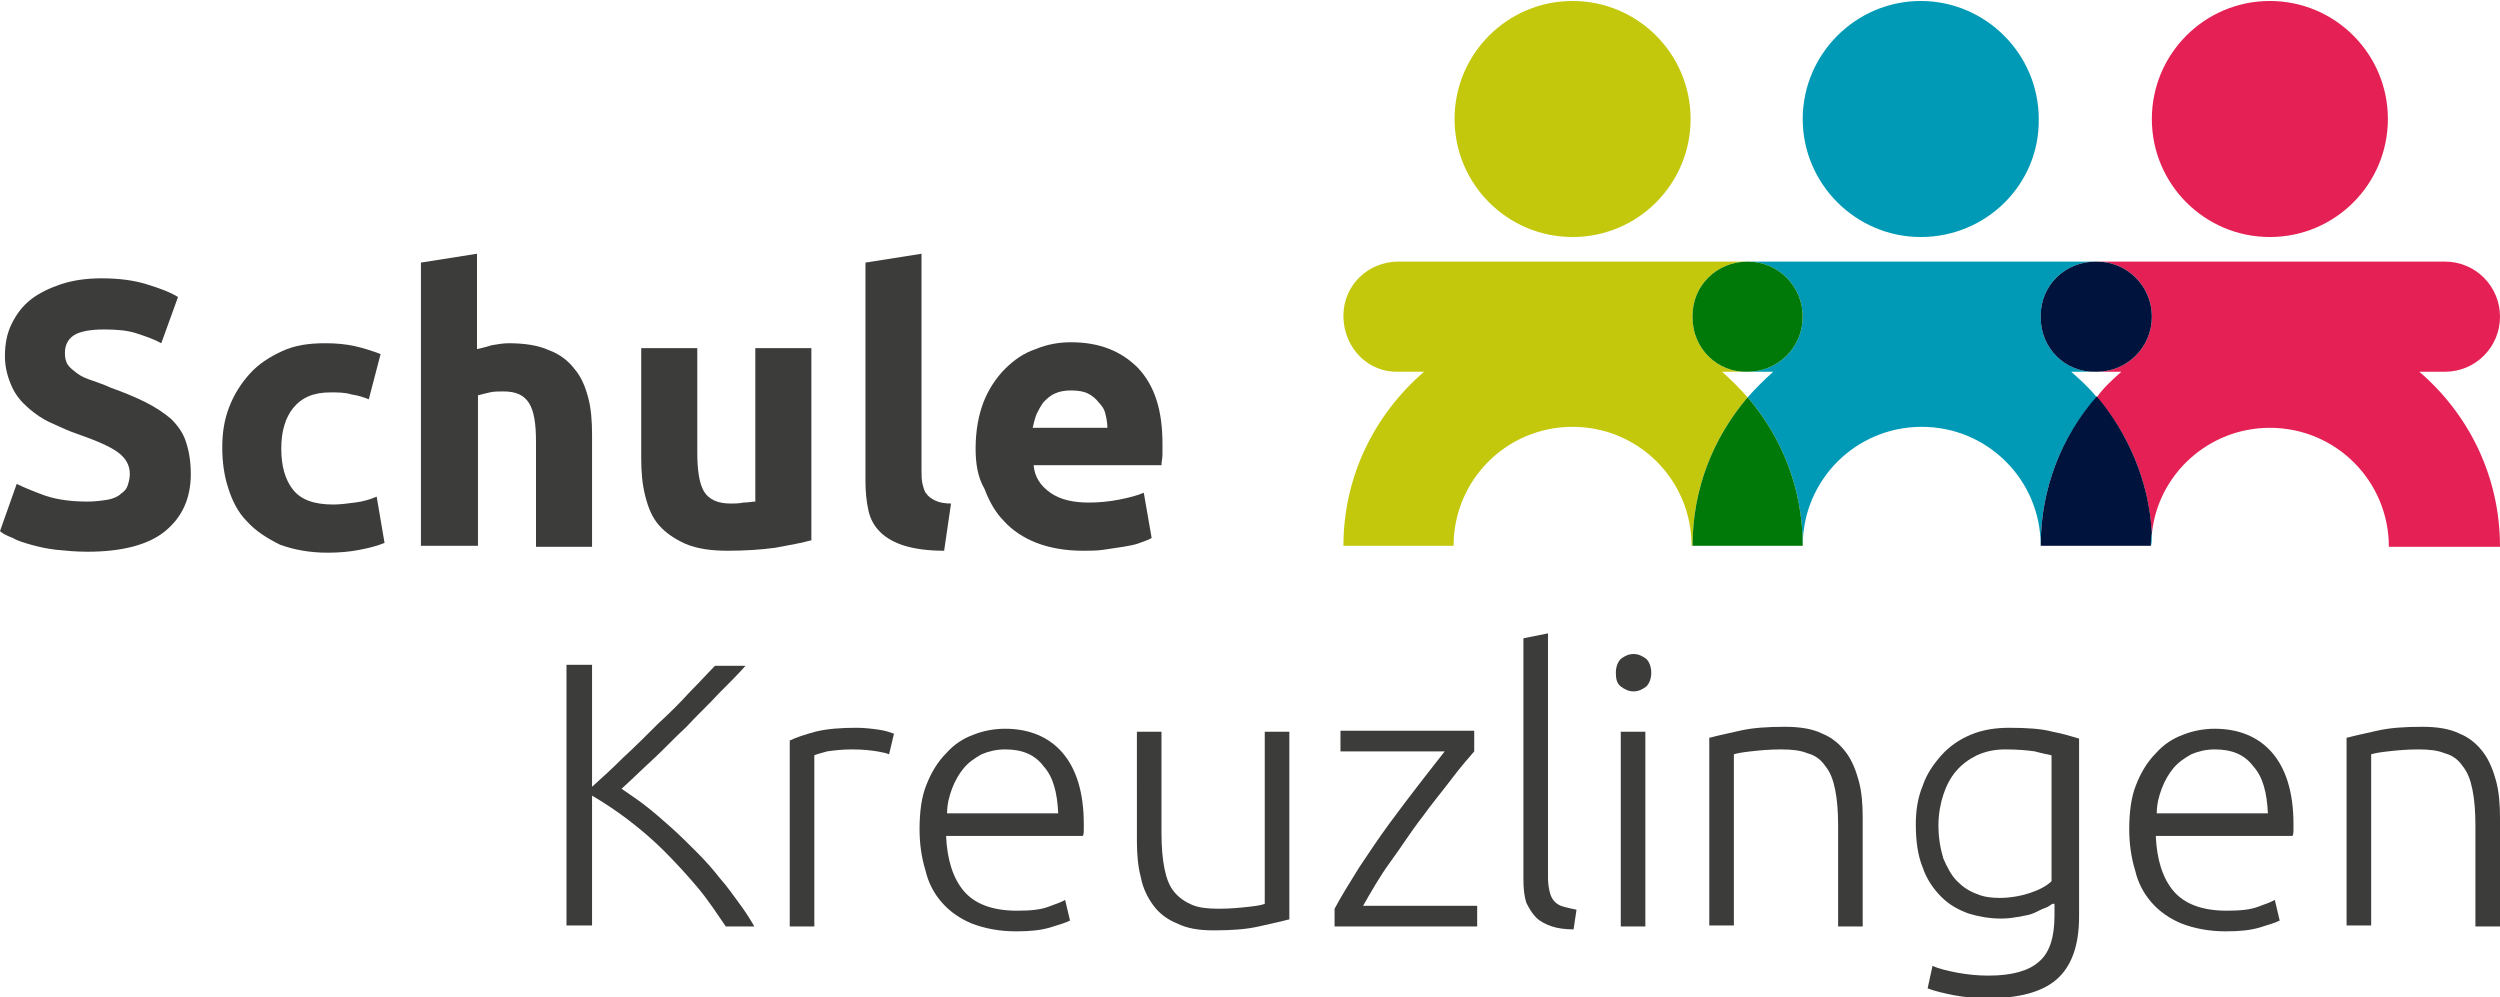 <?xml version="1.0" encoding="utf-8"?>
<!-- Generator: Adobe Illustrator 27.6.1, SVG Export Plug-In . SVG Version: 6.00 Build 0)  -->
<svg version="1.1" id="Ebene_1" xmlns="http://www.w3.org/2000/svg" xmlns:xlink="http://www.w3.org/1999/xlink" x="0px" y="0px"
	 viewBox="0 0 254.2 101.4" style="enable-background:new 0 0 254.2 101.4;" xml:space="preserve">
<style type="text/css">
	.st0{fill:#3C3C3B;}
	.st1{fill:none;}
	.st2{fill:#E52054;}
	.st3{fill:#009AB6;}
	.st4{fill:#00133D;}
	.st5{fill:#C3C80D;}
	.st6{fill:#007908;}
</style>
<g>
	<path class="st0" d="M8.9,51c0.8,0,1.5-0.1,2.1-0.2c0.5-0.1,1-0.3,1.3-0.6c0.3-0.2,0.6-0.5,0.7-0.9c0.1-0.3,0.2-0.7,0.2-1.1
		c0-0.9-0.4-1.6-1.2-2.2c-0.8-0.6-2.2-1.2-4.2-1.9c-0.9-0.3-1.7-0.7-2.6-1.1c-0.9-0.4-1.6-0.9-2.3-1.5s-1.3-1.3-1.7-2.2
		s-0.7-1.9-0.7-3.1c0-1.2,0.2-2.3,0.7-3.3s1.1-1.8,2-2.5c0.8-0.6,1.8-1.1,3-1.5s2.6-0.6,4.1-0.6c1.8,0,3.3,0.2,4.6,0.6
		s2.4,0.8,3.2,1.3l-1.7,4.7c-0.7-0.4-1.6-0.7-2.5-1s-2-0.4-3.3-0.4c-1.4,0-2.5,0.2-3.1,0.6c-0.6,0.4-0.9,1-0.9,1.8
		c0,0.5,0.1,0.9,0.3,1.2c0.2,0.3,0.6,0.6,1,0.9c0.4,0.3,0.9,0.5,1.5,0.7c0.5,0.2,1.2,0.4,1.8,0.7c1.4,0.5,2.6,1,3.6,1.5
		s1.9,1.1,2.6,1.7c0.7,0.7,1.2,1.4,1.5,2.3c0.3,0.9,0.5,2,0.5,3.3c0,2.5-0.9,4.4-2.6,5.8c-1.7,1.4-4.4,2.1-7.9,2.1
		c-1.2,0-2.2-0.1-3.2-0.2c-0.9-0.1-1.8-0.3-2.5-0.5S1.8,55,1.3,54.7c-0.5-0.2-1-0.4-1.3-0.7l1.7-4.8c0.8,0.4,1.8,0.8,2.9,1.2
		C5.8,50.8,7.2,51,8.9,51z"/>
	<path class="st0" d="M22.6,45.5c0-1.5,0.2-2.8,0.7-4.1s1.2-2.4,2.1-3.4s2-1.7,3.3-2.3s2.7-0.8,4.4-0.8c1.1,0,2.1,0.1,3,0.3
		s1.8,0.5,2.6,0.8l-1.2,4.6c-0.5-0.2-1.1-0.4-1.8-0.5c-0.6-0.2-1.4-0.2-2.1-0.2c-1.7,0-2.9,0.5-3.8,1.6c-0.8,1-1.2,2.4-1.2,4.1
		c0,1.8,0.4,3.2,1.2,4.2c0.8,1,2.1,1.5,4.1,1.5c0.7,0,1.4-0.1,2.2-0.2c0.8-0.1,1.5-0.3,2.2-0.6l0.8,4.7c-0.7,0.3-1.5,0.5-2.5,0.7
		s-2.1,0.3-3.3,0.3c-1.8,0-3.4-0.3-4.8-0.8C27.1,54.7,26,54,25.1,53c-0.9-0.9-1.5-2.1-1.9-3.4C22.8,48.4,22.6,47,22.6,45.5z"/>
	<path class="st0" d="M42.8,55.6V26.7l5.7-0.9v9.7c0.4-0.1,0.9-0.2,1.5-0.4c0.6-0.1,1.2-0.2,1.7-0.2c1.6,0,3,0.2,4.1,0.7
		c1.1,0.4,2,1.1,2.6,1.9c0.7,0.8,1.1,1.8,1.4,2.9c0.3,1.1,0.4,2.4,0.4,3.8v11.4h-5.7V44.9c0-1.8-0.2-3.1-0.7-3.9
		c-0.5-0.8-1.3-1.2-2.6-1.2c-0.5,0-1,0-1.4,0.1s-0.9,0.2-1.2,0.3v15.3h-5.8V55.6z"/>
	<path class="st0" d="M82.6,54.9c-1,0.3-2.2,0.5-3.8,0.8C77.3,55.9,75.7,56,74,56s-3.1-0.2-4.3-0.7c-1.1-0.5-2-1.1-2.7-1.9
		c-0.7-0.8-1.1-1.8-1.4-3s-0.4-2.4-0.4-3.8V35.4h5.7V46c0,1.8,0.2,3.2,0.7,4s1.4,1.2,2.7,1.2c0.4,0,0.8,0,1.3-0.1
		c0.5,0,0.9-0.1,1.2-0.1V35.4h5.7v19.5H82.6z"/>
	<path class="st0" d="M96,56c-1.7,0-3-0.2-4-0.5s-1.9-0.8-2.5-1.4c-0.6-0.6-1-1.3-1.2-2.2C88.1,51,88,50,88,48.9V26.7l5.7-0.9v22
		c0,0.5,0,1,0.1,1.4s0.2,0.8,0.4,1c0.2,0.3,0.5,0.5,0.9,0.7s1,0.3,1.6,0.3L96,56z"/>
	<path class="st0" d="M99.2,45.6c0-1.8,0.3-3.4,0.8-4.7s1.3-2.5,2.2-3.4c0.9-0.9,1.9-1.6,3.1-2c1.2-0.5,2.4-0.7,3.6-0.7
		c2.9,0,5.1,0.9,6.8,2.6c1.7,1.8,2.5,4.3,2.5,7.7c0,0.3,0,0.7,0,1.1c0,0.4-0.1,0.7-0.1,1.1h-13c0.1,1.2,0.7,2.1,1.7,2.8s2.3,1,3.9,1
		c1,0,2.1-0.1,3.1-0.3s1.8-0.4,2.5-0.7l0.8,4.6c-0.3,0.2-0.7,0.3-1.2,0.5s-1.1,0.3-1.7,0.4c-0.6,0.1-1.3,0.2-2,0.3s-1.4,0.1-2.1,0.1
		c-1.8,0-3.4-0.3-4.7-0.8c-1.3-0.5-2.5-1.3-3.3-2.2c-0.9-0.9-1.5-2-2-3.3C99.4,48.5,99.2,47.1,99.2,45.6z M112.6,43.5
		c0-0.5-0.1-1-0.2-1.4c-0.1-0.5-0.4-0.9-0.7-1.2c-0.3-0.4-0.7-0.7-1.1-0.9s-1-0.3-1.7-0.3c-0.6,0-1.2,0.1-1.6,0.3
		c-0.5,0.2-0.8,0.5-1.2,0.9c-0.3,0.4-0.5,0.8-0.7,1.2c-0.2,0.5-0.3,1-0.4,1.4H112.6z"/>
</g>
<g>
	<path class="st0" d="M73.8,94.2c-0.9-1.3-1.8-2.7-2.9-4s-2.2-2.5-3.4-3.7c-1.2-1.2-2.4-2.2-3.7-3.2c-1.2-0.9-2.4-1.7-3.6-2.4v13.2
		h-2.6V67.6h2.6V80c1-0.9,2.1-1.9,3.2-3c1.2-1.1,2.4-2.3,3.5-3.4c1.2-1.1,2.3-2.2,3.3-3.3c1-1,1.8-1.9,2.5-2.6h3.1
		c-0.7,0.8-1.6,1.7-2.7,2.8c-1,1.1-2.2,2.2-3.3,3.4c-1.2,1.1-2.3,2.3-3.5,3.4s-2.2,2.1-3.1,2.9c0.7,0.5,1.5,1,2.4,1.7
		s1.7,1.4,2.6,2.2c0.9,0.8,1.8,1.7,2.6,2.5c0.9,0.9,1.7,1.8,2.4,2.7c0.8,0.9,1.4,1.8,2,2.6c0.6,0.8,1.1,1.6,1.5,2.3H73.8z"/>
	<path class="st0" d="M87.1,74c0.8,0,1.6,0.1,2.3,0.2c0.7,0.1,1.2,0.3,1.5,0.4l-0.5,2.1c-0.2-0.1-0.6-0.2-1.2-0.3
		c-0.6-0.1-1.5-0.2-2.5-0.2c-1.1,0-1.9,0.1-2.6,0.2c-0.7,0.2-1.1,0.3-1.3,0.4v17.4h-2.5V75.3c0.6-0.3,1.5-0.6,2.6-0.9
		C84.1,74.1,85.5,74,87.1,74z"/>
	<path class="st0" d="M93.5,84.3c0-1.7,0.2-3.3,0.7-4.5c0.5-1.3,1.2-2.4,2-3.2c0.8-0.9,1.7-1.5,2.8-1.9c1-0.4,2.1-0.6,3.2-0.6
		c2.4,0,4.4,0.8,5.8,2.4s2.2,4,2.2,7.3c0,0.2,0,0.4,0,0.6s0,0.4-0.1,0.6H96.2c0.1,2.4,0.7,4.3,1.8,5.6c1.1,1.3,2.9,2,5.4,2
		c1.4,0,2.4-0.1,3.2-0.4c0.8-0.3,1.4-0.5,1.7-0.7l0.5,2.1c-0.4,0.2-1,0.4-2,0.7c-1,0.3-2.1,0.4-3.5,0.4c-1.7,0-3.2-0.3-4.5-0.8
		c-1.2-0.5-2.2-1.2-3-2.1s-1.4-2-1.7-3.3C93.7,87.2,93.5,85.8,93.5,84.3z M107.6,82.7c-0.1-2.1-0.5-3.7-1.5-4.8
		c-0.9-1.2-2.2-1.7-3.9-1.7c-0.9,0-1.7,0.2-2.4,0.5c-0.7,0.4-1.3,0.8-1.8,1.4s-0.9,1.3-1.2,2.1c-0.3,0.8-0.5,1.6-0.5,2.5H107.6z"/>
	<path class="st0" d="M131,93.5c-0.7,0.2-1.7,0.4-3,0.7s-2.8,0.4-4.6,0.4c-1.5,0-2.7-0.2-3.7-0.7c-1-0.4-1.8-1-2.4-1.8
		s-1.1-1.8-1.3-2.9c-0.3-1.1-0.4-2.4-0.4-3.7V74.4h2.5v10.3c0,1.4,0.1,2.6,0.3,3.6c0.2,1,0.5,1.8,1,2.4s1.1,1,1.8,1.3
		c0.7,0.3,1.6,0.4,2.7,0.4c1.2,0,2.2-0.1,3.1-0.2s1.4-0.2,1.6-0.3V74.4h2.5v19.1H131z"/>
	<path class="st0" d="M149.9,76.4c-0.6,0.7-1.4,1.6-2.3,2.8c-0.9,1.2-2,2.5-3,3.9c-1.1,1.4-2.1,3-3.2,4.5s-2,3.1-2.8,4.5h11.6v2.1
		h-14.5v-1.8c0.7-1.3,1.5-2.6,2.5-4.2c1-1.5,2-3,3.1-4.5s2.1-2.8,3.1-4.1c1-1.3,1.8-2.3,2.5-3.2h-10.6v-2.1h13.6L149.9,76.4
		L149.9,76.4z"/>
	<path class="st0" d="M160,94.5c-0.8,0-1.6-0.1-2.2-0.3c-0.6-0.2-1.2-0.5-1.6-0.9c-0.4-0.4-0.7-0.9-1-1.5c-0.2-0.6-0.3-1.4-0.3-2.4
		V64.9l2.5-0.5v24.9c0,0.6,0.1,1.1,0.2,1.5c0.1,0.4,0.3,0.7,0.5,0.9c0.2,0.2,0.5,0.4,0.9,0.5s0.8,0.2,1.3,0.3L160,94.5z"/>
	<path class="st0" d="M167.9,68.4c0,0.6-0.2,1.1-0.5,1.4c-0.4,0.3-0.8,0.5-1.3,0.5s-0.9-0.2-1.3-0.5c-0.4-0.3-0.5-0.8-0.5-1.4
		s0.2-1.1,0.5-1.4c0.4-0.3,0.8-0.5,1.3-0.5s0.9,0.2,1.3,0.5C167.7,67.3,167.9,67.8,167.9,68.4z M167.3,94.2h-2.5V74.4h2.5V94.2z"/>
	<path class="st0" d="M173.9,75c0.7-0.2,1.7-0.4,3-0.7c1.3-0.3,2.8-0.4,4.6-0.4c1.5,0,2.8,0.2,3.8,0.7c1,0.4,1.8,1.1,2.4,1.9
		c0.6,0.8,1,1.8,1.3,2.9s0.4,2.4,0.4,3.7v11.1h-2.5V83.9c0-1.4-0.1-2.6-0.3-3.6s-0.5-1.8-1-2.4c-0.4-0.6-1-1.1-1.8-1.3
		c-0.7-0.3-1.6-0.4-2.7-0.4c-1.2,0-2.2,0.1-3.1,0.2c-0.9,0.1-1.4,0.2-1.7,0.3v17.4h-2.5V75H173.9z"/>
	<path class="st0" d="M208.7,91.9c-0.2,0.1-0.4,0.3-0.7,0.4s-0.7,0.3-1.1,0.5c-0.4,0.2-1,0.3-1.5,0.4c-0.6,0.1-1.2,0.2-1.9,0.2
		c-1.2,0-2.3-0.2-3.3-0.5c-1.1-0.4-2-0.9-2.8-1.7c-0.8-0.8-1.5-1.8-1.9-3c-0.5-1.2-0.7-2.7-0.7-4.4c0-1.4,0.2-2.7,0.7-3.9
		c0.4-1.2,1.1-2.2,1.9-3.1c0.8-0.9,1.8-1.6,3-2.1s2.5-0.7,3.9-0.7c1.8,0,3.3,0.1,4.4,0.4c1.1,0.2,2,0.5,2.7,0.7v18.1
		c0,3-0.8,5.1-2.3,6.4s-3.9,1.9-6.9,1.9c-1.3,0-2.4-0.1-3.5-0.3c-1-0.2-1.9-0.4-2.7-0.7l0.5-2.3c0.6,0.3,1.5,0.5,2.5,0.7
		c1.1,0.2,2.1,0.3,3.2,0.3c2.4,0,4.1-0.5,5.1-1.4c1.1-0.9,1.6-2.5,1.6-4.7v-1.2H208.7z M208.6,76.8c-0.4-0.1-1-0.2-1.7-0.4
		c-0.7-0.1-1.7-0.2-3-0.2c-1.1,0-2,0.2-2.9,0.6c-0.8,0.4-1.5,0.9-2.1,1.6s-1,1.5-1.3,2.4s-0.5,2-0.5,3.1c0,1.3,0.2,2.4,0.5,3.4
		c0.4,0.9,0.8,1.7,1.4,2.3c0.6,0.6,1.2,1,2,1.3c0.7,0.3,1.5,0.4,2.3,0.4c1.1,0,2.2-0.2,3.1-0.5c0.9-0.3,1.7-0.7,2.2-1.2V76.8z"/>
	<path class="st0" d="M216.5,84.3c0-1.7,0.2-3.3,0.7-4.5c0.5-1.3,1.2-2.4,2-3.2c0.8-0.9,1.7-1.5,2.8-1.9c1-0.4,2.1-0.6,3.2-0.6
		c2.4,0,4.4,0.8,5.8,2.4c1.4,1.6,2.2,4,2.2,7.3c0,0.2,0,0.4,0,0.6s0,0.4-0.1,0.6h-13.9c0.1,2.4,0.7,4.3,1.8,5.6c1.1,1.3,2.9,2,5.4,2
		c1.4,0,2.4-0.1,3.2-0.4s1.4-0.5,1.7-0.7l0.5,2.1c-0.4,0.2-1,0.4-2,0.7c-1,0.3-2.1,0.4-3.5,0.4c-1.7,0-3.2-0.3-4.5-0.8
		c-1.2-0.5-2.2-1.2-3-2.1s-1.4-2-1.7-3.3C216.7,87.2,216.5,85.8,216.5,84.3z M230.6,82.7c-0.1-2.1-0.5-3.7-1.5-4.8
		c-0.9-1.2-2.2-1.7-3.9-1.7c-0.9,0-1.7,0.2-2.4,0.5c-0.7,0.4-1.3,0.8-1.8,1.4s-0.9,1.3-1.2,2.1c-0.3,0.8-0.5,1.6-0.5,2.5H230.6z"/>
	<path class="st0" d="M238.7,75c0.7-0.2,1.7-0.4,3-0.7c1.3-0.3,2.8-0.4,4.6-0.4c1.5,0,2.8,0.2,3.8,0.7c1,0.4,1.8,1.1,2.4,1.9
		c0.6,0.8,1,1.8,1.3,2.9s0.4,2.4,0.4,3.7v11.1h-2.5V83.9c0-1.4-0.1-2.6-0.3-3.6s-0.5-1.8-1-2.4c-0.4-0.6-1-1.1-1.8-1.3
		c-0.7-0.3-1.6-0.4-2.7-0.4c-1.2,0-2.2,0.1-3.1,0.2c-0.9,0.1-1.4,0.2-1.7,0.3v17.4h-2.5V75H238.7z"/>
</g>
<g>
	<path class="st1" d="M175.1,37.8c0.9,0.8,1.8,1.7,2.6,2.6c0.8-0.9,1.7-1.8,2.6-2.6h-2.6c0,0,0,0,0,0H175.1z"/>
	<path class="st1" d="M210.6,37.8c0.9,0.8,1.8,1.6,2.5,2.6c0.8-0.9,1.6-1.8,2.5-2.6h-2.5c0,0,0,0,0,0H210.6z"/>
	<path class="st2" d="M246,37.8h2.6c3.1,0,5.6-2.5,5.6-5.6c0-3.1-2.5-5.6-5.6-5.6h-35.4c3.1,0,5.6,2.5,5.6,5.6
		c0,3.1-2.5,5.6-5.6,5.6h2.5c-0.9,0.8-1.8,1.6-2.5,2.6c3.3,3.8,5.3,8.6,5.6,13.9c0.6-6.1,5.8-10.8,12-10.8c6.7,0,12.1,5.4,12.1,12.1
		h11.3C254.2,48.4,251,42.1,246,37.8z"/>
	<circle class="st2" cx="230.8" cy="12.1" r="12"/>
	<path class="st3" d="M218.8,55.5c0-0.4,0-0.8,0-1.3C218.7,54.7,218.7,55.1,218.8,55.5L218.8,55.5z"/>
	<path class="st3" d="M210.6,37.8h2.6c0,0,0,0,0,0h-0.1c-3.1,0.1-5.6-2.4-5.6-5.5v-0.2c0-3.1,2.5-5.5,5.6-5.5h-35.4
		c3.1,0,5.6,2.5,5.6,5.6c0,3.1-2.5,5.6-5.6,5.6h2.6c-0.9,0.8-1.8,1.7-2.6,2.6c3.5,4.1,5.6,9.3,5.6,15.1c0-6.7,5.4-12.1,12.1-12.1
		s12.1,5.4,12.1,12.1c0-5.8,2.1-11.1,5.7-15.1C212.4,39.4,211.5,38.6,210.6,37.8z"/>
	<path class="st4" d="M207.5,32.1v0.2c0,3.1,2.5,5.6,5.6,5.5h0.1c3.1,0,5.6-2.5,5.6-5.6c0-3.1-2.5-5.6-5.6-5.6h-0.1
		C210,26.6,207.5,29,207.5,32.1z"/>
	<path class="st4" d="M207.5,55.5h11.2c0-0.4,0-0.8,0.1-1.3c-0.3-5.3-2.4-10.1-5.6-13.9C209.6,44.4,207.5,49.7,207.5,55.5z"/>
	<path class="st3" d="M195.3,24.1c6.7,0,12.1-5.4,12-12c0-6.6-5.4-12-12-12c-6.6,0-12,5.4-12,12C183.3,18.7,188.7,24.1,195.3,24.1z"
		/>
	<path class="st5" d="M175.1,37.8h2.6c0,0,0,0,0,0h0c-3.1,0.1-5.6-2.4-5.6-5.5v-0.2c0-3.1,2.5-5.5,5.6-5.5h-35.5
		c-3.1,0-5.6,2.4-5.6,5.5v0.2c0.1,3.1,2.5,5.6,5.6,5.5h2.6c-5,4.3-8.2,10.6-8.2,17.7h11.2c0-6.7,5.4-12.1,12.1-12.1
		S172,48.8,172,55.5h0.1c0-5.8,2.1-11,5.6-15.1C176.9,39.5,176,38.6,175.1,37.8z"/>
	<path class="st6" d="M172.1,55.5h11.2c0-5.8-2.1-11-5.6-15.1C174.2,44.5,172.1,49.7,172.1,55.5z"/>
	<path class="st6" d="M172.1,32.1v0.2c0,3.1,2.5,5.6,5.6,5.5h0c3.1,0,5.6-2.5,5.6-5.6c0-3.1-2.5-5.6-5.6-5.6
		C174.6,26.6,172.1,29,172.1,32.1z"/>
	<circle class="st5" cx="159.9" cy="12.1" r="12"/>
</g>
</svg>
